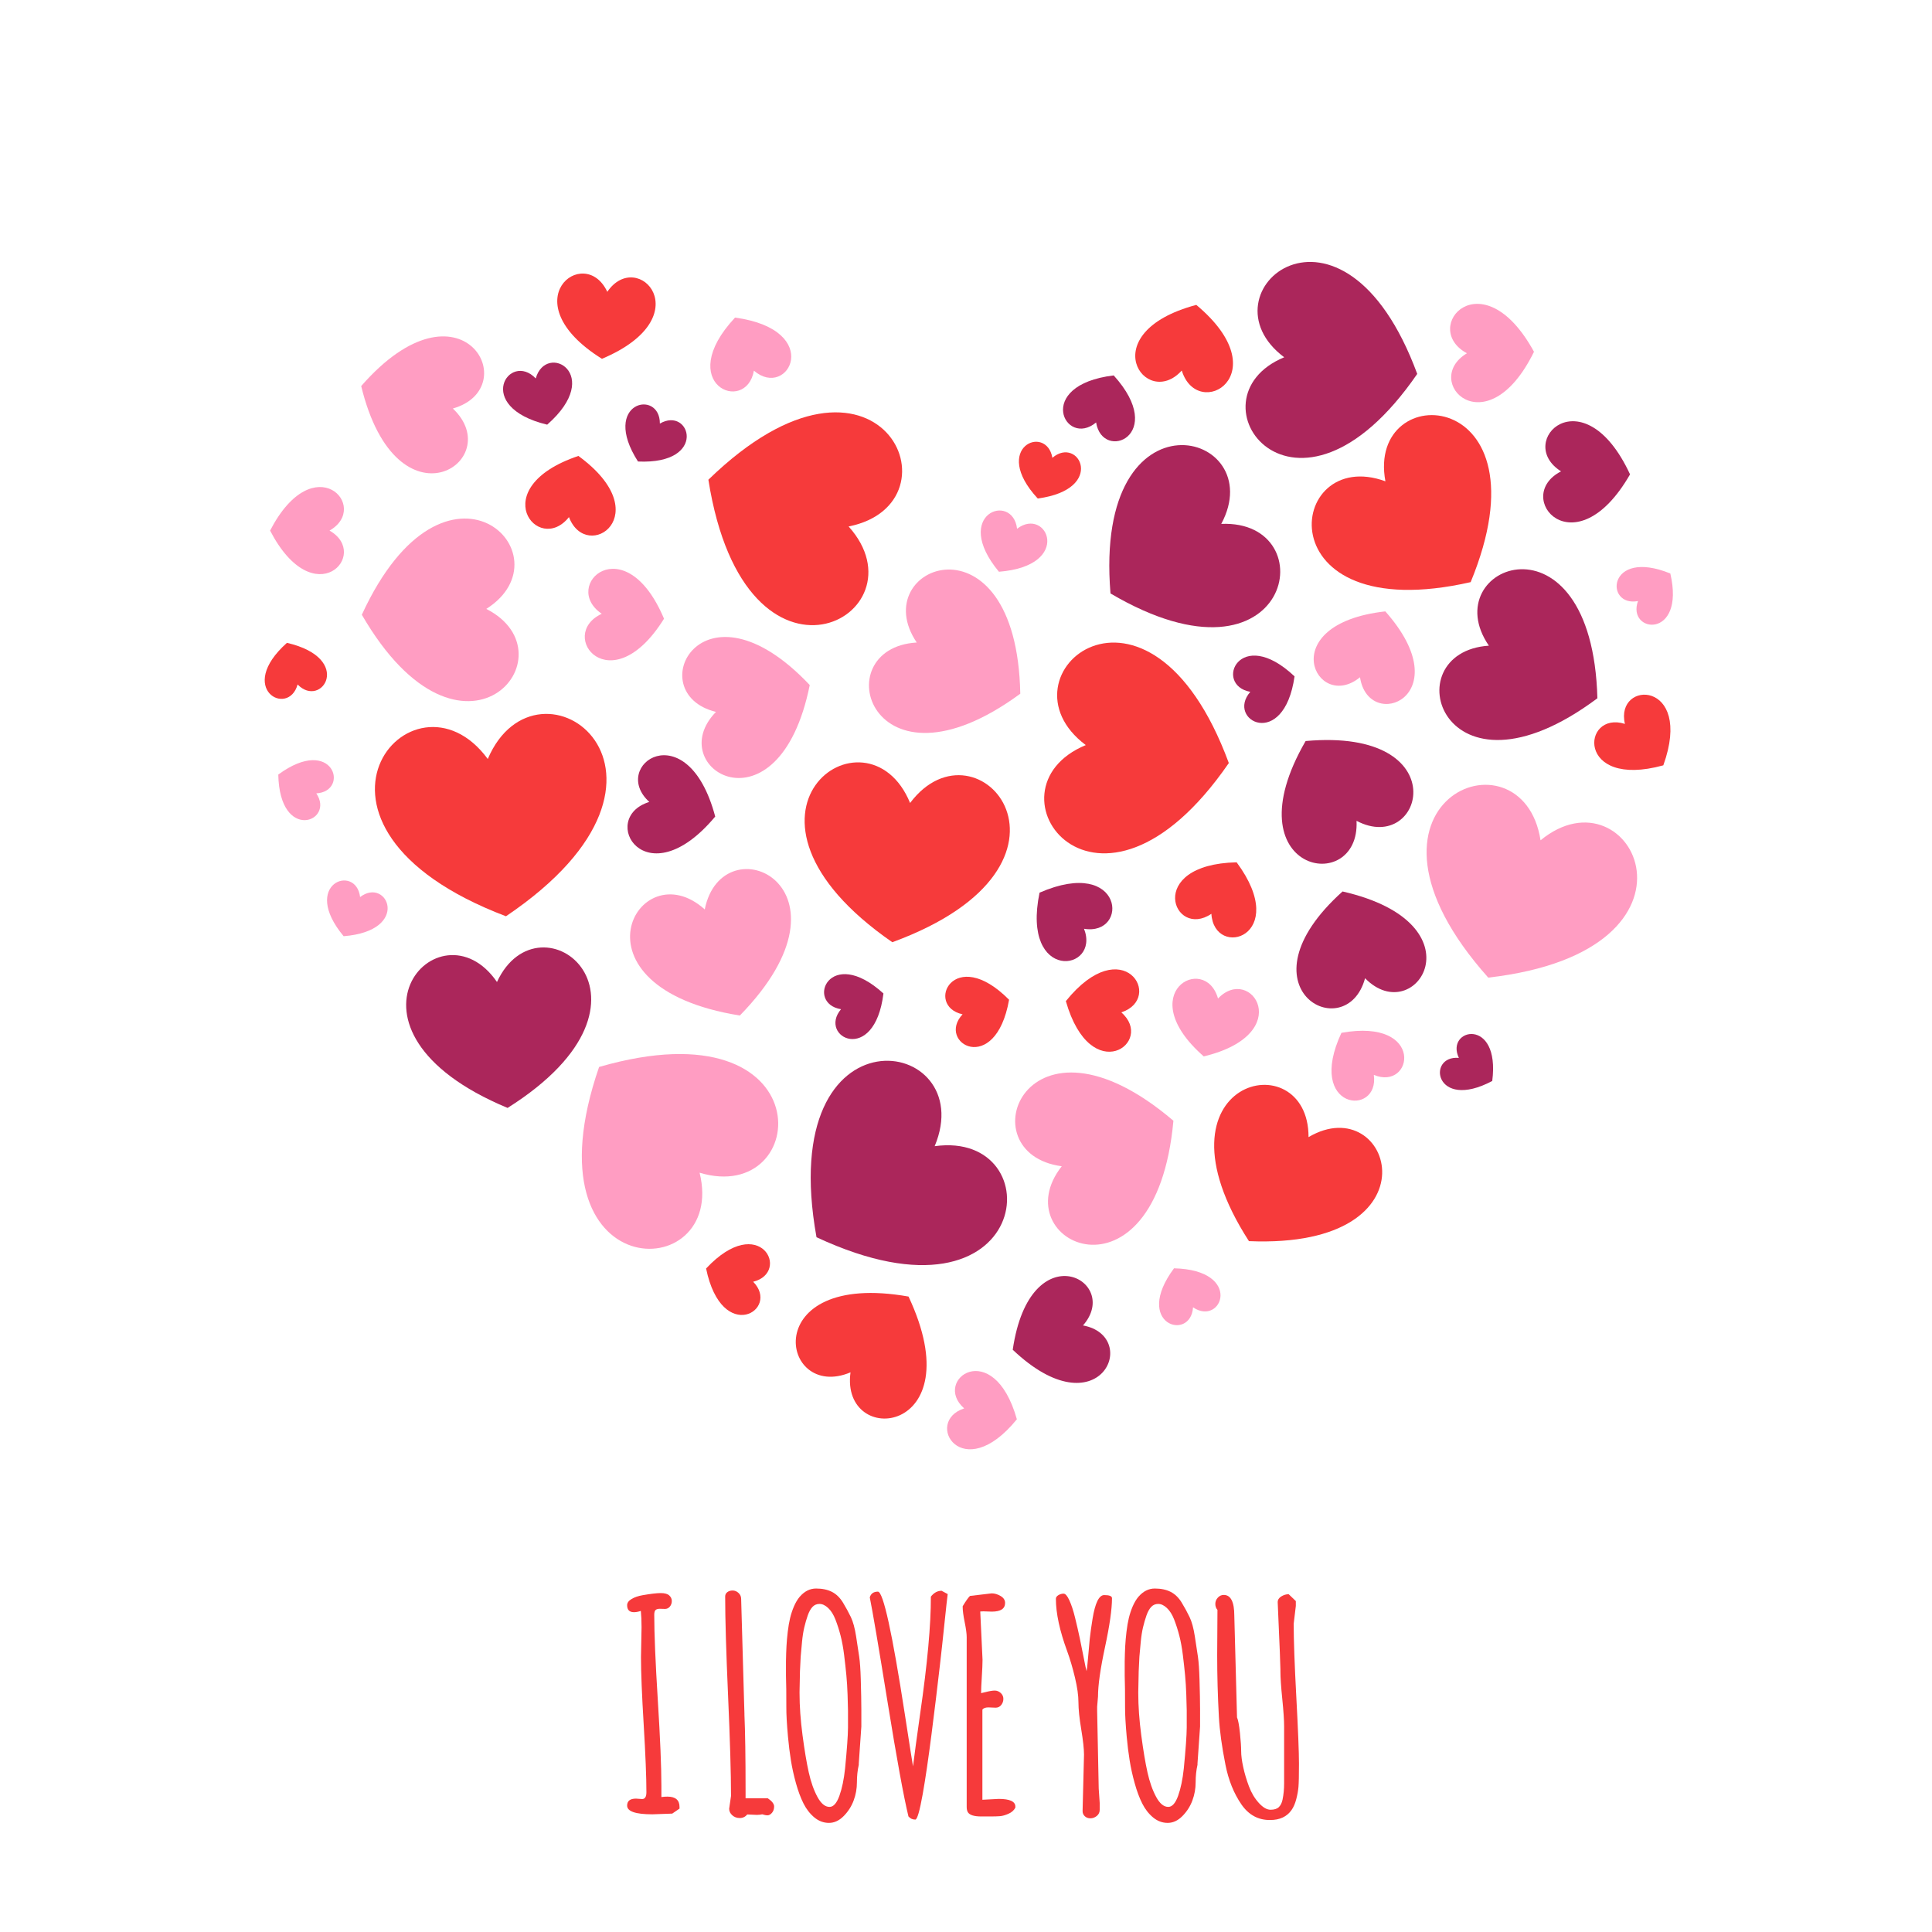 <?xml version="1.0" encoding="UTF-8"?>
<svg version="1.1" viewBox="0 0 800 800" xml:space="preserve" xmlns="http://www.w3.org/2000/svg"><defs><clipPath id="a"><path d="m0 600h600v-600h-600z"/></clipPath></defs><g transform="matrix(1.333 0 0 -1.333 0 800)"><g clip-path="url(#a)"><path d="m508.82 413.44c-3.61-9.979 14.837-12.128 10.044 8.561-19.668 8.01-20.469-10.544-10.044-8.561" fill="#ff9dc2"/><path d="m204.98 468.57c0.06 10.938-18.599 6.655-6.798-11.784 21.869-0.987 16.237 17.311 6.798 11.784" fill="#ab265b"/><path d="m218.92 317.65c-20.735 18.685-44.255-24.13 10.903-32.958 39.011 39.982-5.403 60.323-10.903 32.958" fill="#ff9dc2"/><path d="m186.92 409.49c-14.129-6.628 2.827-28.041 19.348-1.535-12.133 28.779-32.254 10.309-19.348 1.535" fill="#ff9dc2"/><path d="m299.01 285.07c-8.293-8.91 10.211-19.465 14.446 4.523-17.159 17.29-26.34-1.933-14.446-4.523" fill="#f63a3b"/><path d="m290.34 244.1c14.385 34.365-49.927 45.096-36.703-28.28 67.581-31.495 73.6 33.428 36.703 28.28" fill="#ab265b"/><path d="m217.32 235.86c34.888-10.522 38.829 53.131-31.222 32.851-23.812-68.931 39.96-68.228 31.222-32.851" fill="#ff9dc2"/><path d="m424.04 296.28c15.612-16.044 36.686 16.984-6.992 26.948-33.322-29.945 1.152-48.558 6.992-26.948" fill="#ab265b"/><path d="m326.91 457.94c-1.853 10.644-19.243 3.221-4.551-12.643 21.432 2.861 12.762 19.665 4.551 12.643" fill="#f63a3b"/><path d="m176.74 439.52c5.516-14.442 27.907 0.745 2.93 19.001-29.316-9.884-12.54-31.11-2.93-19.001" fill="#f63a3b"/><path d="m376.3 316.29c0.886-14.297 24.888-7.055 7.844 15.996-28.662-0.638-19.692-24.049-7.844-15.996" fill="#f63a3b"/><path d="m430.36 450.64c-30.967 11.343-37.877-45.962 26.482-31.323 25.139 61.027-32.516 63.746-26.482 31.323" fill="#f63a3b"/><path d="m299.51 162.65c-12.778-4.155-0.577-24.257 16.366-3.378-7.294 25.883-26.455 12.251-16.366 3.378" fill="#ff9dc2"/><path d="m329.82 237.87c-18.607-23.681 29.197-45.888 34.687 14.135-45.879 39.09-64.547-10.204-34.687-14.135" fill="#ff9dc2"/><path d="m263.61 436.61c36.213 7.192 9.444 66.002-43.561 14.523 11.508-72.987 68.214-42.007 43.561-14.523" fill="#f63a3b"/><path d="m98.255 353.7c10.574 0.619 5.28 18.386-11.809 5.842 0.399-21.196 17.733-14.622 11.809-5.842" fill="#ff9dc2"/><path d="m398.92 489.17c-30.929-12.837 3.34-60.381 41.325-5.169-23.216 62.867-68.139 25.228-41.325 5.169" fill="#ab265b"/><path d="m378.36 289.97c-4.06 14.323-26.835 1.664-4.43-17.978 28.964 6.983 14.68 28.775 4.43 17.978" fill="#ff9dc2"/><path d="m426.76 266.25c12.229-5.127 16.06 17.763-10.06 13.069-11.222-24.049 11.886-26.204 10.06-13.069" fill="#ff9dc2"/><path d="m453.18 271.53c-10.099 0.888-7.563-16.673 10.367-7.176 2.577 20.126-14.753 16.317-10.367 7.176" fill="#ab265b"/><path d="m140.67 473.25c22.665 6.457 2.579 42.483-28.469 6.977 11.113-45.838 45.581-23.182 28.469-6.977" fill="#ff9dc2"/><path d="m284.77 400.56c-28.804-1.689-14.379-50.083 32.166-15.908-1.092 57.734-48.307 39.824-32.166 15.908" fill="#ff9dc2"/><path d="m455.68 490.41c-14.371-8.616 6.068-29.645 20.834 0.464-16.089 29.421-35.575 7.505-20.834-0.464" fill="#ff9dc2"/><path d="m201.7 351.04c-16.112-4.974-1.179-30.428 20.473-4.544-8.668 32.613-32.967 15.867-20.473 4.544" fill="#ab265b"/><path d="m348.32 285.67c13.428 4.412 0.529 25.519-17.227 3.499 7.758-27.202 27.87-12.8 17.227-3.499" fill="#f63a3b"/><path d="m111.86 321.49c-1.269 10.533-18.703 4.148-5.113-12.162 21.162 1.702 13.525 18.625 5.113 12.162" fill="#ff9dc2"/><path d="m222.41 379.01c-17.027-17.42 19.476-39.444 29.125 8.342-33.484 35.432-52.792-2.578-29.125-8.342" fill="#ff9dc2"/><path d="m367.1 485.05c4.964-16.04 30.299-1.154 4.511 20.389-32.469-8.652-15.778-32.838-4.511-20.389" fill="#f63a3b"/><path d="m421.39 345.17c20.914-11.022 31.306 29.026-15.815 24.786-23.7-40.947 16.998-48.396 15.815-24.786" fill="#ab265b"/><path d="m370.6 194.05c8.951-6.113 15.778 11.588-5.91 12.118-12.936-17.416 5.215-22.936 5.91-12.118" fill="#ff9dc2"/><path d="m315.94 435.9c-1.379 11.573-20.542 4.583-5.633-13.356 23.253 1.84 14.886 20.444 5.633 13.356" fill="#ff9dc2"/><path d="m233.96 201.99c11.854 2.944 2.088 21.959-14.623 4.118 4.946-23.939 23.2-12.814 14.623-4.118" fill="#f63a3b"/><path d="m234.19 485.01c10.654-9.19 22.039 12.644-5.855 16.49-19.223-20.575 3.382-30.341 5.855-16.49" fill="#ff9dc2"/><path d="m388.39 385.24c-7.691-8.828 10.432-18.39 13.745 4.805-17.044 16.078-25.261-2.692-13.745-4.805" fill="#ab265b"/><path d="m188.65 509.5c-7.12 15.198-30.156-3.025-1.662-20.807 30.957 13.033 11.105 34.681 1.662 20.807" fill="#f63a3b"/><path d="m166.42 482.59c-8.198 8.615-19.588-8.805 3.556-14.357 17.878 15.71-0.325 25.802-3.556 14.357" fill="#ab265b"/><path d="m478.55 339.12c-5.63 36.265-65.156 12.135-16.243-42.655 72.967 8.379 44.568 65.99 16.243 42.655" fill="#ff9dc2"/><path d="m484.92 453.73c-15.343-7.879 4.229-30.858 21.43-0.932-14.538 31.306-36.032 10.113-21.43 0.932" fill="#ab265b"/><path d="m336.74 311.64c14.117-2.334 12.435 22.652-13.819 11.214-5.788-28.045 19.01-24.548 13.819-11.214" fill="#ab265b"/><path d="m264.2 173.85c-3.225-23.62 38.308-19.645 18.026 23.54-46.979 8.321-39.989-32.812-18.026-23.54" fill="#f63a3b"/><path d="m504.76 375.28c-13.456 4.242-15.289-20.384 11.929-12.869 9.551 26.572-15.142 26.607-11.929 12.869" fill="#f63a3b"/><path d="m102.36 435.33c12.896 7.348-4.792 26.373-18.46-1e-3 13.671-26.372 31.357-7.346 18.46 1e-3" fill="#ff9dc2"/><path d="m336.42 188.42c12.243 13.96-16.448 29.223-21.826-7.548 26.945-25.592 40.078 4.135 21.826 7.548" fill="#ab265b"/><path d="m422.47 389.77c2.651-17.425 31.272-5.922 7.861 20.462-35.054-3.92-21.498-31.628-7.861-20.462" fill="#ff9dc2"/><path d="m462.5 399.58c-30.054-2.002-14.594-52.399 33.71-16.338-1.62 60.258-50.758 41.17-33.71 16.338" fill="#ab265b"/><path d="m261.25 286.65c-7.263-8.663 10.407-17.562 13.181 4.89-16.746 15.21-24.336-3.06-13.181-4.89" fill="#ab265b"/><path d="m406.48 246.92c0.073 29.943-50.97 18.064-18.515-32.314 59.873-2.523 44.31 47.519 18.515 32.314" fill="#f63a3b"/><path d="m92.444 387.53c7.459-7.716 17.615 8.084-3.31 12.93-16.022-14.303 0.476-23.281 3.31-12.93" fill="#f63a3b"/><path d="m151.52 364.38c-23.394 31.884-68.334-20.753 5.652-48.857 65.616 44.252 9.846 85.24-5.652 48.857" fill="#f63a3b"/><path d="m282.71 350.72c-13.359 32.422-63.236-3.335-5.523-43.26 65.894 24.142 26.601 71.284 5.523 43.26" fill="#f63a3b"/><path d="m340.49 468.92c1.997-12.384 22.294-4.017 5.466 14.612-24.923-3.011-15.101-22.645-5.466-14.612" fill="#ab265b"/><path d="m154.38 295.11c-17.872 26.022-55.038-14.856 3.292-39.122 53.454 33.673 9.979 67.764-3.292 39.122" fill="#ab265b"/><path d="m337.28 368.7c-33.265-13.789 3.561-64.934 44.438-5.58-24.934 67.617-73.262 27.165-44.438 5.58" fill="#f63a3b"/><path d="m379.37 437.41c15.439 28.791-39.8 43.551-34.409-21.607 56.35-33.159 67.048 23.007 34.409 21.607" fill="#ab265b"/><path d="m151.06 411c26.29 16.652-12.619 54.764-38.662-1.811 31.215-53.894 66.393-12.313 38.662 1.811" fill="#ff9dc2"/><path d="m206.56 100.36-1.597 0.045c-0.591 0-1.027-0.126-1.308-0.377-0.281-0.252-0.421-0.747-0.421-1.485 0-5.912 0.369-14.765 1.108-26.56 0.739-11.794 1.109-20.647 1.109-26.558v-3.503c0.621 0.089 1.241 0.133 1.862 0.133 2.512 0 3.769-1.064 3.769-3.193v-0.532l-2.261-1.552-6.163-0.221c-5.232 0-7.848 0.901-7.848 2.705 0 1.447 0.916 2.173 2.749 2.173l1.906-0.134c0.887 0 1.331 0.71 1.331 2.129 0 4.67-0.282 11.668-0.843 20.994-0.562 9.326-0.843 16.324-0.843 20.994l0.178 9.268c0 1.95-0.074 3.635-0.222 5.054-0.798-0.266-1.507-0.399-2.128-0.399-1.419 0-2.128 0.723-2.128 2.173 0 0.738 0.458 1.381 1.374 1.928s2.054 0.938 3.414 1.175c2.542 0.444 4.427 0.665 5.654 0.665 1.226 0 2.106-0.244 2.638-0.731 0.532-0.488 0.798-1.065 0.798-1.73s-0.2-1.241-0.599-1.729-0.909-0.732-1.529-0.732" fill="#f63a3b"/><path d="m231.16 70.786 0.088-2.882v-0.398c0.236-5.262 0.355-13.154 0.355-23.678v-2.306h6.917c1.3-0.886 1.951-1.728 1.951-2.527 0-0.798-0.222-1.456-0.665-1.973-0.444-0.517-0.902-0.776-1.375-0.776s-1.019 0.105-1.641 0.311c-0.502-0.119-1.079-0.177-1.729-0.177l-2.926 0.133c-0.621-0.739-1.397-1.109-2.328-1.109s-1.714 0.288-2.35 0.865c-0.636 0.576-0.953 1.248-0.953 2.017l0.576 3.99c0 6.888-0.303 17.211-0.909 30.971s-0.908 24.083-0.908 30.971c0 0.561 0.221 1.012 0.665 1.352 0.443 0.34 0.997 0.51 1.662 0.51s1.271-0.251 1.818-0.754 0.82-1.123 0.82-1.861z" fill="#f63a3b"/><path d="m259.52 97.058c-0.607 1.551-1.36 2.749-2.262 3.59-0.902 0.843-1.796 1.264-2.682 1.264-0.887 0-1.618-0.309-2.195-0.931-0.576-0.621-1.064-1.501-1.463-2.638-0.399-1.138-0.754-2.358-1.064-3.657-0.311-1.302-0.548-2.801-0.71-4.501-0.163-1.701-0.303-3.245-0.421-4.633-0.089-1.361-0.163-2.868-0.222-4.523-0.059-2.749-0.104-4.892-0.133-6.429v-0.4c0-4.05 0.311-8.417 0.931-13.101 0.621-4.686 1.264-8.521 1.929-11.506 0.665-2.987 1.559-5.521 2.683-7.605 1.123-2.084 2.379-3.126 3.768-3.126 1.212 0 2.232 1.138 3.06 3.414 0.827 2.306 1.419 5.144 1.773 8.514 0.592 6.029 0.894 10.264 0.909 12.703s0.015 4.219 0 5.343c-0.015 1.123-0.059 2.756-0.133 4.899s-0.199 4.153-0.376 6.031c-0.178 1.876-0.407 3.953-0.688 6.229s-0.65 4.301-1.108 6.074c-0.459 1.774-0.991 3.437-1.596 4.989m8.047-33.233-0.798-11.483v-0.4c-0.385-1.684-0.577-3.503-0.577-5.453 0-1.951-0.339-3.836-1.019-5.653-0.681-1.818-1.715-3.43-3.104-4.833-1.39-1.404-2.912-2.107-4.567-2.107-1.656 0-3.163 0.562-4.522 1.685-1.36 1.123-2.483 2.565-3.37 4.323-0.887 1.759-1.671 3.858-2.35 6.296-0.68 2.44-1.205 4.819-1.574 7.139-0.37 2.32-0.673 4.766-0.909 7.339-0.355 3.93-0.526 6.983-0.51 9.155 0.014 2.173 7e-3 4.035-0.022 5.587-0.03 1.552-0.06 2.948-0.089 4.19v4.478c0.029 1.744 0.081 3.31 0.155 4.7s0.207 2.889 0.399 4.501c0.192 1.61 0.436 3.029 0.732 4.256 0.295 1.226 0.694 2.432 1.197 3.614 0.532 1.211 1.123 2.201 1.774 2.971 1.477 1.714 3.177 2.571 5.099 2.571 1.921 0 3.561-0.347 4.921-1.042s2.506-1.81 3.437-3.347c0.931-1.538 1.743-3.031 2.438-4.479 0.694-1.448 1.242-3.466 1.641-6.052 0.399-2.587 0.716-4.677 0.953-6.274 0.236-1.626 0.399-3.946 0.488-6.961 0.117-4.05 0.177-7.213 0.177-9.488z" fill="#f63a3b"/><path d="m272.71 105.73c1.656 0 4.449-12.726 8.38-38.176 1.537-9.962 2.38-15.327 2.528-16.095 0.413 3.399 1.153 8.853 2.217 16.36 2.246 15.49 3.354 27.609 3.325 36.359 0.946 1.212 2.054 1.818 3.326 1.818l1.906-1.02c-0.148-1.035-0.473-3.976-0.975-8.824-0.503-4.848-0.976-9.193-1.419-13.035-0.443-3.843-0.872-7.471-1.286-10.885-0.414-3.415-0.864-7.021-1.352-10.819-0.488-3.799-0.954-7.213-1.397-10.242-0.443-3.03-0.887-5.802-1.33-8.314-0.946-5.291-1.715-7.937-2.306-7.937-0.857 0-1.567 0.326-2.128 0.976-1.478 6.088-3.636 17.905-6.473 35.449-2.838 17.543-4.686 28.414-5.543 32.611 0.355 1.182 1.197 1.774 2.527 1.774" fill="#f63a3b"/><path d="m309.29 69.678-2.261 0.089c-0.886 0-1.507-0.222-1.862-0.665v-28.023c3.104 0.178 4.788 0.267 5.055 0.267 3.458 0 5.187-0.799 5.187-2.395v-0.31c-0.414-0.828-1.124-1.463-2.128-1.907-1.006-0.443-1.892-0.694-2.661-0.754-0.768-0.058-1.759-0.088-2.971-0.088h-2.836c-2.248 0-3.636 0.443-4.169 1.33-0.237 0.414-0.354 0.961-0.354 1.64v52.764c0 1.034-0.208 2.571-0.622 4.611-0.414 2.039-0.62 3.591-0.62 4.656v0.31c1.004 1.655 1.758 2.719 2.262 3.193l6.739 0.797c0.916 0 1.84-0.273 2.771-0.82s1.397-1.264 1.397-2.15c0-1.803-1.375-2.704-4.124-2.704l-2.615 0.087c-0.444 0-0.77-0.014-0.976-0.043l0.709-14.987c0-1.213-0.074-2.978-0.222-5.299-0.148-2.32-0.221-4.012-0.221-5.077 0.325 0.06 0.768 0.162 1.33 0.311 1.242 0.325 2.21 0.488 2.904 0.488s1.315-0.252 1.862-0.754c0.547-0.503 0.821-1.108 0.821-1.818 0-0.709-0.222-1.345-0.665-1.906-0.444-0.562-1.02-0.843-1.73-0.843" fill="#f63a3b"/><path d="m336.29 37.532 0.443 17.559c0 1.773-0.288 4.396-0.865 7.87-0.576 3.473-0.864 6.267-0.864 8.38s-0.362 4.684-1.086 7.715c-0.725 3.029-1.53 5.757-2.417 8.18-2.335 6.356-3.503 11.78-3.503 16.273 0 0.443 0.259 0.82 0.776 1.131 0.517 0.31 1.057 0.464 1.619 0.464 0.561 0 1.16-0.694 1.795-2.083 0.635-1.39 1.22-3.164 1.751-5.321 0.533-2.158 1.028-4.316 1.486-6.473 0.458-2.159 0.88-4.249 1.263-6.274 0.384-2.025 0.665-3.333 0.843-3.924 0.118 0.532 0.259 1.795 0.421 3.791 0.162 1.995 0.348 4.041 0.555 6.141 0.236 2.128 0.532 4.257 0.887 6.385 0.797 4.877 2.001 7.315 3.613 7.315 1.611 0 2.417-0.325 2.417-0.974 0-3.401-0.725-8.469-2.173-15.209s-2.173-11.854-2.173-15.341l-0.266-3.149v-1.374l0.488-24.076 0.31-4.522v-2.04c0-0.798-0.303-1.441-0.909-1.929-0.605-0.487-1.264-0.732-1.973-0.732s-1.293 0.215-1.751 0.643c-0.458 0.429-0.687 0.953-0.687 1.574" fill="#f63a3b"/><path d="m364.74 97.058c-0.607 1.551-1.361 2.749-2.261 3.59-0.903 0.843-1.795 1.264-2.682 1.264-0.889 0-1.619-0.309-2.195-0.931-0.576-0.621-1.065-1.501-1.463-2.638-0.401-1.138-0.754-2.358-1.065-3.657-0.31-1.302-0.547-2.801-0.709-4.501-0.164-1.701-0.304-3.245-0.422-4.633-0.089-1.361-0.162-2.868-0.222-4.523-0.059-2.749-0.104-4.892-0.133-6.429v-0.4c0-4.05 0.311-8.417 0.932-13.101 0.621-4.686 1.263-8.521 1.929-11.506 0.664-2.987 1.559-5.521 2.682-7.605s2.379-3.126 3.77-3.126c1.21 0 2.23 1.138 3.058 3.414 0.828 2.306 1.418 5.144 1.774 8.514 0.591 6.029 0.894 10.264 0.908 12.703 0.015 2.439 0.015 4.219 0 5.343-0.014 1.123-0.059 2.756-0.133 4.899s-0.199 4.153-0.377 6.031c-0.176 1.876-0.406 3.953-0.686 6.229-0.281 2.276-0.652 4.301-1.109 6.074-0.459 1.774-0.99 3.437-1.596 4.989m8.047-33.233-0.799-11.483v-0.4c-0.382-1.684-0.576-3.503-0.576-5.453 0-1.951-0.34-3.836-1.019-5.653-0.68-1.818-1.715-3.43-3.104-4.833-1.388-1.404-2.912-2.107-4.566-2.107-1.656 0-3.164 0.562-4.524 1.685-1.359 1.123-2.482 2.565-3.369 4.323-0.887 1.759-1.67 3.858-2.349 6.296-0.682 2.44-1.205 4.819-1.575 7.139-0.371 2.32-0.673 4.766-0.91 7.339-0.353 3.93-0.524 6.983-0.509 9.155 0.015 2.173 7e-3 4.035-0.022 5.587s-0.06 2.948-0.088 4.19v4.478c0.028 1.744 0.08 3.31 0.154 4.7 0.075 1.39 0.207 2.889 0.4 4.501 0.192 1.61 0.436 3.029 0.731 4.256 0.295 1.226 0.694 2.432 1.197 3.614 0.532 1.211 1.124 2.201 1.774 2.971 1.478 1.714 3.178 2.571 5.1 2.571 1.919 0 3.56-0.347 4.921-1.042 1.358-0.695 2.504-1.81 3.436-3.347 0.932-1.538 1.744-3.031 2.437-4.479 0.696-1.448 1.243-3.466 1.641-6.052 0.4-2.587 0.717-4.677 0.955-6.274 0.235-1.626 0.399-3.946 0.486-6.961 0.12-4.05 0.178-7.213 0.178-9.488z" fill="#f63a3b"/><path d="m378.1 85.861 0.088 14.19c-0.443 0.502-0.665 1.122-0.665 1.861s0.258 1.39 0.776 1.951c0.517 0.562 1.131 0.843 1.841 0.843 2.186 0 3.28-2.158 3.28-6.474l0.843-31.569c0.354-0.798 0.657-2.409 0.909-4.833 0.251-2.424 0.377-4.309 0.377-5.653 0-1.346 0.214-3 0.642-4.966s1.02-3.954 1.774-5.964c0.754-2.011 1.773-3.725 3.059-5.143s2.505-2.128 3.659-2.128c1.152 0 2.009 0.273 2.571 0.82 0.561 0.547 0.945 1.322 1.153 2.328 0.324 1.596 0.487 3.266 0.487 5.01v17.736c0 1.921-0.192 4.773-0.576 8.557s-0.576 6.636-0.576 8.557v0.621l-0.178 5.277-0.665 15.562c0 0.74 0.369 1.337 1.109 1.796 0.738 0.458 1.508 0.688 2.305 0.688l2.217-2.129v-1.507l-0.665-5.543c0-5.055 0.274-12.666 0.82-22.834 0.547-10.169 0.821-17.049 0.821-20.64s-0.052-5.986-0.156-7.183c-0.103-1.197-0.332-2.476-0.687-3.835-0.354-1.361-0.842-2.484-1.463-3.37-1.448-2.069-3.666-3.104-6.65-3.104-3.697-0.029-6.667 1.582-8.913 4.833-2.365 3.429-4.02 7.538-4.966 12.326-1.123 5.646-1.803 10.597-2.039 14.854-0.355 6.414-0.532 12.769-0.532 19.065" fill="#f63a3b"/></g></g></svg>
